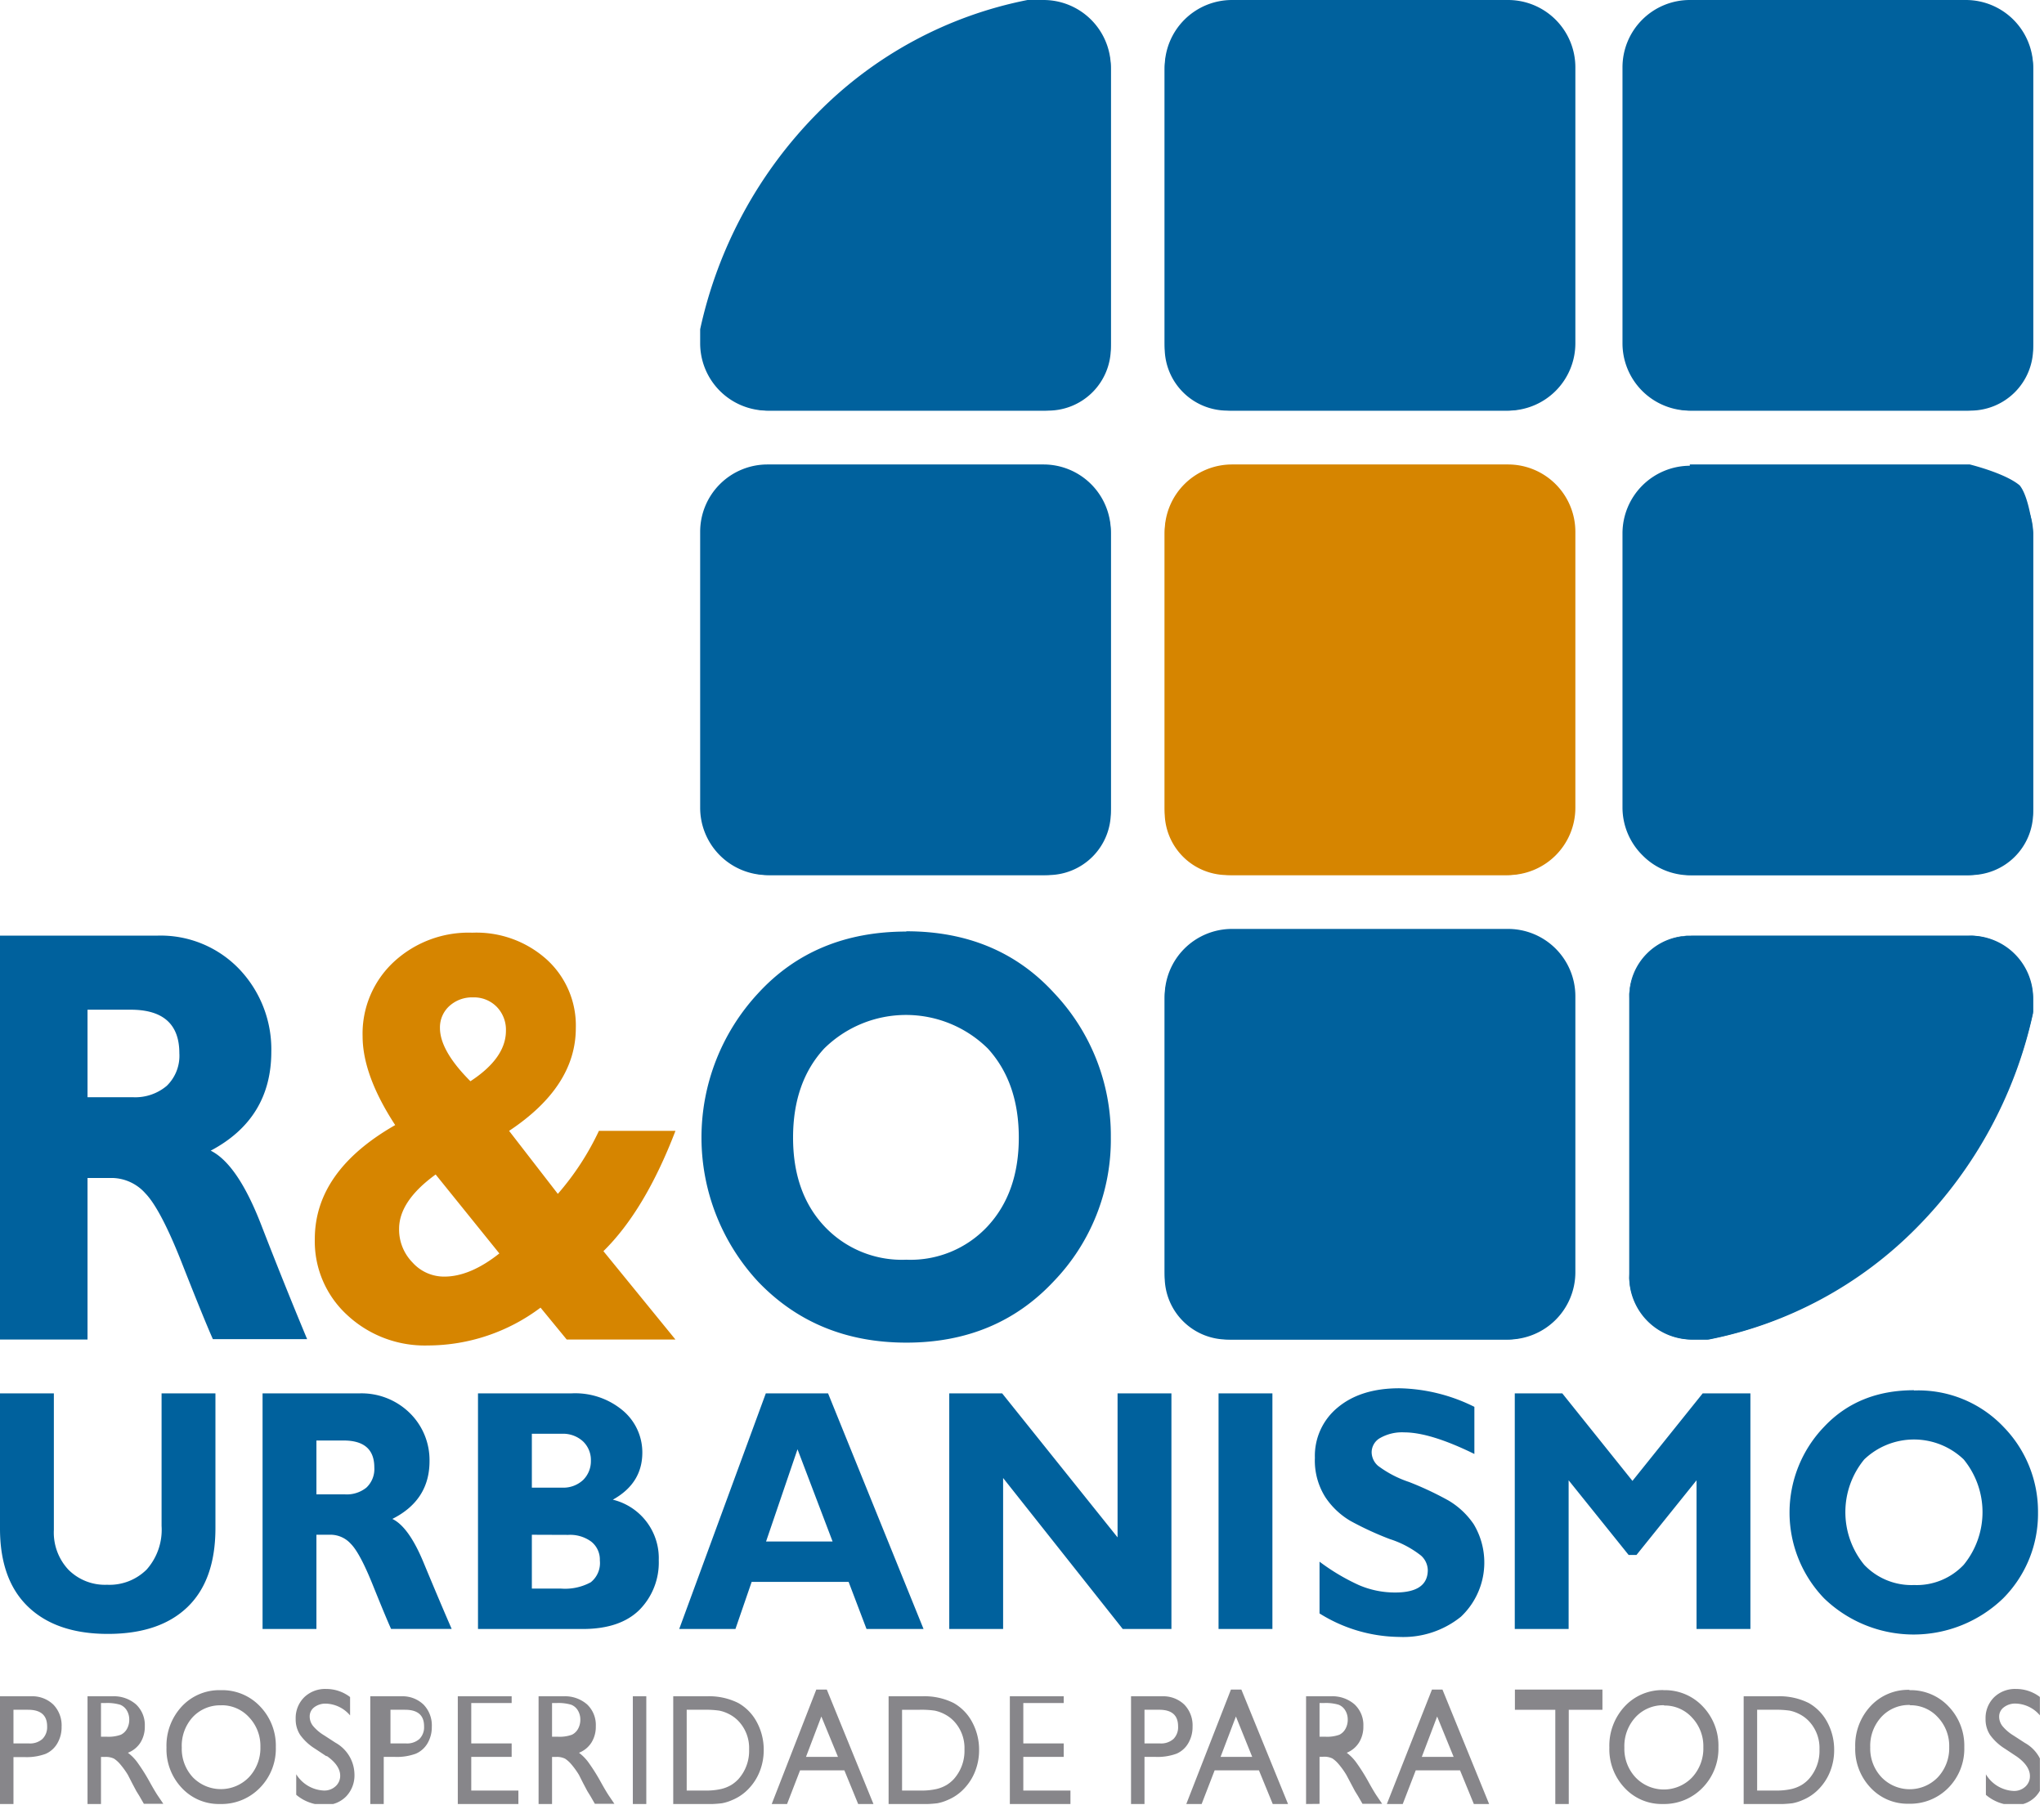 <svg xmlns="http://www.w3.org/2000/svg" xmlns:xlink="http://www.w3.org/1999/xlink" viewBox="0 0 303.61 268.17"><defs><style>.cls-1{fill:none;}.cls-2{clip-path:url(#clip-path);}.cls-3{fill:#00619d;}.cls-3,.cls-4,.cls-5{fill-rule:evenodd;}.cls-4{fill:#d68500;}.cls-5{fill:#87868a;}</style><clipPath id="clip-path"><rect class="cls-1" width="303" height="268"/></clipPath></defs><title>logo</title><g id="Camada_2" data-name="Camada 2"><g id="Camada_1-2" data-name="Camada 1"><g class="cls-2"><path class="cls-3" d="M182,1h41.72A9.31,9.31,0,0,1,233,10.28V51.72A9.31,9.31,0,0,1,223.72,61H182.28A9.31,9.31,0,0,1,173,51.72V10.34A9.34,9.34,0,0,1,182.3,1"/><path class="cls-3" d="M183,0h41a10,10,0,0,1,10,10V51a10,10,0,0,1-10,10H183a10,10,0,0,1-10-10V10A10,10,0,0,1,183,0m41,2H182.48A8.52,8.52,0,0,0,174,10.51v41A8.52,8.52,0,0,0,182.48,60h41A8.52,8.52,0,0,0,232,51.49v-41A8.52,8.52,0,0,0,223.52,2"/><path class="cls-4" d="M182,70h41.72A9.31,9.31,0,0,1,233,79.28v41.44a9.31,9.31,0,0,1-9.28,9.28H182.28a9.31,9.31,0,0,1-9.28-9.28V79.34A9.34,9.34,0,0,1,182.3,70"/><path class="cls-4" d="M183,69h41a10,10,0,0,1,10,10v41a10,10,0,0,1-10,10H183a10,10,0,0,1-10-10V79a10,10,0,0,1,10-10m41,2H182.48A8.52,8.52,0,0,0,174,79.51v41a8.52,8.52,0,0,0,8.48,8.51h41a8.52,8.52,0,0,0,8.48-8.51v-41A8.52,8.52,0,0,0,223.52,71"/><path class="cls-3" d="M153,1h2.72A9.31,9.31,0,0,1,165,10.28V51.72A9.31,9.31,0,0,1,155.72,61H114.28A9.31,9.31,0,0,1,105,51.72v-2c5.45-24.8,24.5-44.1,48.41-48.72"/><path class="cls-3" d="M152.76,0H155a10,10,0,0,1,10,10V51a10,10,0,0,1-10,10H114a10,10,0,0,1-10-10V49l0-.09A65.39,65.39,0,0,1,121.4,16.83,60.11,60.11,0,0,1,152.62,0h.14ZM156,2h-2.68A58.6,58.6,0,0,0,123,18.38a63.89,63.89,0,0,0-17,31.25v1.86A8.52,8.52,0,0,0,114.48,60h41A8.52,8.52,0,0,0,164,51.49v-41A8.52,8.52,0,0,0,155.52,2"/><path class="cls-3" d="M114,70h41.72A9.31,9.31,0,0,1,165,79.28v41.44a9.31,9.31,0,0,1-9.28,9.28H114.28a9.31,9.31,0,0,1-9.28-9.28V79.34A9.34,9.34,0,0,1,114.3,70"/><path class="cls-3" d="M114,69h41a10,10,0,0,1,10,10v41a10,10,0,0,1-10,10H114a10,10,0,0,1-10-10V79a10,10,0,0,1,10-10m42,2H114.48A8.52,8.52,0,0,0,106,79.51v41a8.52,8.52,0,0,0,8.48,8.51h41a8.52,8.52,0,0,0,8.48-8.51v-41A8.52,8.52,0,0,0,155.52,71"/><path class="cls-3" d="M251,1h41.72A9.31,9.31,0,0,1,302,10.28V51.72A9.31,9.31,0,0,1,292.72,61H251.28A9.31,9.31,0,0,1,242,51.72V10.34A9.34,9.34,0,0,1,251.3,1"/><path class="cls-3" d="M251,0h41a10,10,0,0,1,10,10V51a10,10,0,0,1-2.93,7.06h0A9.92,9.92,0,0,1,292,61H251a10,10,0,0,1-10-10V10A10,10,0,0,1,251,0m42,2H251.48A8.52,8.52,0,0,0,243,10.51v41A8.52,8.52,0,0,0,251.48,60h41.05A8.52,8.52,0,0,0,301,51.49v-41A8.52,8.52,0,0,0,292.53,2"/><path class="cls-3" d="M251,70h41.72A9.31,9.31,0,0,1,302,79.28v41.44a9.31,9.31,0,0,1-9.28,9.28H251.28a9.31,9.31,0,0,1-9.28-9.28V79.34A9.34,9.34,0,0,1,251.3,70"/><path class="cls-3" d="M251,69h41.59s5.27,1.29,7.41,3.11h0c1.49,1.82,2,7.08,2,7.08V120a10,10,0,0,1-2.93,7.08,9.9,9.9,0,0,1-7,2.95H251a9.91,9.91,0,0,1-7-2.94A10,10,0,0,1,241,120V79.19a10.05,10.05,0,0,1,10-10M293,71H251.48A8.52,8.52,0,0,0,243,79.51v41a8.52,8.52,0,0,0,8.48,8.51h41.05a8.52,8.52,0,0,0,8.47-8.51v-41a8.51,8.51,0,0,0-2.49-6h0a8.43,8.43,0,0,0-6-2.5"/><path class="cls-3" d="M182,139h41.72a9.31,9.31,0,0,1,9.28,9.28v41.44a9.31,9.31,0,0,1-9.28,9.28H182.28a9.31,9.31,0,0,1-9.28-9.28V148.34a9.34,9.34,0,0,1,9.3-9.34"/><path class="cls-3" d="M183,138h41a10,10,0,0,1,10,10v41a10,10,0,0,1-10,10H183a10,10,0,0,1-10-10V148a10,10,0,0,1,10-10m41,2H182.48a8.52,8.52,0,0,0-8.48,8.51v41a8.52,8.52,0,0,0,8.48,8.51h41a8.52,8.52,0,0,0,8.48-8.51v-41a8.52,8.52,0,0,0-8.48-8.51"/><path class="cls-3" d="M254,199h-2.72a9.31,9.31,0,0,1-9.28-9.28V148.28a9.31,9.31,0,0,1,9.28-9.28h41.44a9.31,9.31,0,0,1,9.28,9.28v2c-5.45,24.8-24.5,44.1-48.41,48.72"/><path class="cls-3" d="M253.76,199h-2.27a9.54,9.54,0,0,1-9.49-9.53V148.53a9.54,9.54,0,0,1,9.49-9.53h41a9.54,9.54,0,0,1,9.49,9.53v2a64.85,64.85,0,0,1-17.24,31.81A59.57,59.57,0,0,1,253.81,199h-.05ZM251,198h2.2a59.15,59.15,0,0,0,30.69-16.54A64.43,64.43,0,0,0,301,149.89V148a9,9,0,0,0-2.63-6.35h0a8.9,8.9,0,0,0-6.32-2.64H250.95a9,9,0,0,0-8.95,9v41a9,9,0,0,0,8.95,9"/><path class="cls-3" d="M0,139H23.26a16.15,16.15,0,0,1,12.31,5,17.28,17.28,0,0,1,4.73,12.23q0,9.94-9,14.71,4,2,7.49,11t6.83,17h-14q-1.3-2.92-4.53-11.12c-2.14-5.47-4-9-5.5-10.54A6.75,6.75,0,0,0,16.76,175H13v24H0Zm13,11v13h6.7a7.25,7.25,0,0,0,5.07-1.69,6.22,6.22,0,0,0,1.87-4.85q0-6.46-7.23-6.46Zm121.63-11.65q13.56,0,21.95,9.18A30.78,30.78,0,0,1,165,168.92a30.34,30.34,0,0,1-8.51,21.46q-8.5,9.07-21.83,9.08t-22-9a31.48,31.48,0,0,1-.05-42.9q8.4-9.16,22-9.17m0,48.75a15.63,15.63,0,0,0,12.12-5q4.61-5,4.6-13.17t-4.6-13.2a17.3,17.3,0,0,0-24.31,0q-4.61,5-4.62,13.2t4.62,13.17a15.77,15.77,0,0,0,12.19,5"/><path class="cls-4" d="M89,168h11.33q-4.53,11.81-10.7,17.87L100.33,199H84.18l-3.89-4.74a27.91,27.91,0,0,1-16.73,5.62,16.89,16.89,0,0,1-12-4.53,14.84,14.84,0,0,1-4.8-11.27q0-10.11,11.94-16.94-4.84-7.42-4.84-13.21a14.53,14.53,0,0,1,4.6-11,16.32,16.32,0,0,1,11.69-4.37,15.61,15.61,0,0,1,11.08,4,13.25,13.25,0,0,1,4.3,10.17q0,8.69-9.91,15.27l7.24,9.36a40.25,40.25,0,0,0,6.1-9.36m-19.09-7.37q5.27-3.44,5.28-7.49a4.88,4.88,0,0,0-1.36-3.56,4.73,4.73,0,0,0-3.54-1.41,5,5,0,0,0-3.51,1.29,4.28,4.28,0,0,0-1.39,3.25q0,3.39,4.52,7.91m4.27,25.55-9.43-11.69q-5.43,3.94-5.43,8.08a7,7,0,0,0,2,5,6.29,6.29,0,0,0,4.72,2.09q3.83,0,8.17-3.44"/><path class="cls-3" d="M24,207h8v20q0,7.73-4.14,11.73t-11.84,4q-7.61,0-11.81-4T0,227.1V207H8v20.29a8.07,8.07,0,0,0,2.18,5.92,7.66,7.66,0,0,0,5.72,2.22,7.82,7.82,0,0,0,5.89-2.27A8.9,8.9,0,0,0,24,226.69Zm15,0H53.31a10.22,10.22,0,0,1,7.58,2.94,9.8,9.8,0,0,1,2.91,7.13q0,5.8-5.52,8.58c1.62.78,3.16,2.93,4.61,6.42s2.85,6.82,4.2,9.92h-9q-.77-1.7-2.7-6.49c-1.28-3.19-2.38-5.25-3.28-6.15A4.07,4.07,0,0,0,49.24,228H47v14H39Zm8,7v8h4.22a4.64,4.64,0,0,0,3.2-1,3.78,3.78,0,0,0,1.18-3q0-4-4.56-4Zm24-7H84.82a11,11,0,0,1,7.77,2.61,8.13,8.13,0,0,1,2.82,6.18q0,4.57-4.38,7a8.94,8.94,0,0,1,6.82,9A10,10,0,0,1,95,239.14Q92.12,242,86.57,242H71Zm8,6v8h4.44a4.3,4.3,0,0,0,3.19-1.15A3.93,3.93,0,0,0,87.77,217a3.83,3.83,0,0,0-1.14-2.84A4.36,4.36,0,0,0,83.44,213Zm0,15v8h4.33a8,8,0,0,0,4.42-.94,3.65,3.65,0,0,0,1.35-3.24,3.4,3.4,0,0,0-1.28-2.8,5.3,5.3,0,0,0-3.42-1Zm44-21,14.18,35h-8.47l-2.66-7H111.65l-2.41,7h-8.35l12.86-35Zm.67,22-5.21-13.7L113.79,229ZM174,207v35h-7.23L149,219.57V242h-8V207h7.86L166,228.39V207Zm15,35h-8V207h8Zm30-33v7q-6.54-3.21-10.43-3.21a6.59,6.59,0,0,0-3.52.81,2.45,2.45,0,0,0-1.31,2.16,2.72,2.72,0,0,0,.95,2,16.14,16.14,0,0,0,4.6,2.4,48,48,0,0,1,5.84,2.74,11.71,11.71,0,0,1,3.78,3.55A11.07,11.07,0,0,1,217,240.18a13.63,13.63,0,0,1-9.15,3A22.71,22.71,0,0,1,196,239.69V232a31.2,31.2,0,0,0,5.85,3.48,13.53,13.53,0,0,0,5.4,1.1q4.82,0,4.83-3.33a3,3,0,0,0-1-2.15,14.76,14.76,0,0,0-4.65-2.46,46.72,46.72,0,0,1-5.83-2.69,11.4,11.4,0,0,1-3.73-3.52,10.19,10.19,0,0,1-1.56-5.87,9.28,9.28,0,0,1,3.41-7.48q3.42-2.84,9.13-2.84A26,26,0,0,1,219,209m23.48,11,10.43-13H260v35h-8V219.91L243.08,231h-1.17L233,219.91V242h-8V207h7.06Zm41.8-13.43A17.42,17.42,0,0,1,297.62,212a18,18,0,0,1,5.1,12.7,17.8,17.8,0,0,1-5.17,12.74,19.14,19.14,0,0,1-26.61,0,18.38,18.38,0,0,1,0-25.47q5.11-5.44,13.37-5.44m0,28.94a9.61,9.61,0,0,0,7.37-3,12.36,12.36,0,0,0,0-15.66,10.69,10.69,0,0,0-14.77,0,12.33,12.33,0,0,0,0,15.66,9.7,9.7,0,0,0,7.41,3"/><path class="cls-5" d="M0,268V252H4.6a4.5,4.5,0,0,1,3.32,1.23,4.43,4.43,0,0,1,1.23,3.29A4.73,4.73,0,0,1,8.51,259a3.72,3.72,0,0,1-1.73,1.55,8.15,8.15,0,0,1-3.15.48H2v7Zm4-14H2v5H4.3a2.75,2.75,0,0,0,2-.66A2.47,2.47,0,0,0,7,256.46Q7,254,4.17,254M13,268V252h3.67a5,5,0,0,1,3.53,1.2,4.21,4.21,0,0,1,1.31,3.25,4.44,4.44,0,0,1-.64,2.41A3.87,3.87,0,0,1,19,260.39a6.68,6.68,0,0,1,1.37,1.38,28.05,28.05,0,0,1,1.89,3q.76,1.37,1.22,2.05l.78,1.15H21.37l-.61-1.06-.12-.2-.39-.63-.62-1.17L19,263.68a12.08,12.08,0,0,0-1.13-1.57,4.4,4.4,0,0,0-.92-.84,2.75,2.75,0,0,0-1.39-.26H15v7Zm3-15H15v5h.79a5.37,5.37,0,0,0,2.16-.29,2.1,2.1,0,0,0,.92-.89,2.78,2.78,0,0,0,.33-1.35,2.6,2.6,0,0,0-.36-1.36,2,2,0,0,0-1-.86,6.75,6.75,0,0,0-2.18-.25m17.17-1.91a7.71,7.71,0,0,1,5.81,2.42,8.4,8.4,0,0,1,2.33,6.06,8.27,8.27,0,0,1-2.34,6A7.94,7.94,0,0,1,32.68,268,7.5,7.5,0,0,1,27,265.61a8.35,8.35,0,0,1-2.27-6A8.55,8.55,0,0,1,27,253.51a7.61,7.61,0,0,1,5.78-2.42m.08,2.25a5.57,5.57,0,0,0-4.25,1.77A6.33,6.33,0,0,0,27,259.62a6.21,6.21,0,0,0,1.67,4.44A5.81,5.81,0,0,0,37,264a6.33,6.33,0,0,0,1.68-4.49A6.18,6.18,0,0,0,37,255.12a5.47,5.47,0,0,0-4.14-1.79m15.63,7.58-1.67-1.11a7.82,7.82,0,0,1-2.24-2.07,4.19,4.19,0,0,1-.66-2.35,4.34,4.34,0,0,1,1.26-3.23,4.47,4.47,0,0,1,3.27-1.24A5.81,5.81,0,0,1,52,252.11v2.73a4.89,4.89,0,0,0-3.57-1.75,2.76,2.76,0,0,0-1.77.55A1.7,1.7,0,0,0,46,255a2.26,2.26,0,0,0,.51,1.42,6.59,6.59,0,0,0,1.65,1.39l1.68,1.09a5.46,5.46,0,0,1,2.81,4.69,4.51,4.51,0,0,1-1.24,3.29,4.31,4.31,0,0,1-3.22,1.27A6.4,6.4,0,0,1,44,266.63v-3.05A5.08,5.08,0,0,0,48.12,266a2.45,2.45,0,0,0,1.72-.63,2.07,2.07,0,0,0,.69-1.59c0-1-.68-2-2-2.92M55,268V252h4.6a4.5,4.5,0,0,1,3.31,1.23,4.43,4.43,0,0,1,1.23,3.29,4.73,4.73,0,0,1-.63,2.45,3.73,3.73,0,0,1-1.73,1.55,8.14,8.14,0,0,1-3.15.48H57v7Zm5-14H58v5h2.3a2.75,2.75,0,0,0,2-.66,2.47,2.47,0,0,0,.69-1.88Q63,254,60.17,254M68,252h8v1H70v6h6v2H70v5h7v2H68Zm12,16V252h3.67a5,5,0,0,1,3.53,1.2,4.2,4.2,0,0,1,1.3,3.25,4.44,4.44,0,0,1-.64,2.41A3.87,3.87,0,0,1,86,260.39a6.69,6.69,0,0,1,1.37,1.38,28.09,28.09,0,0,1,1.89,3q.76,1.37,1.22,2.05l.78,1.15H88.36l-.61-1.06-.12-.2-.39-.63-.62-1.17L86,263.68a12,12,0,0,0-1.13-1.57,4.4,4.4,0,0,0-.93-.84,2.74,2.74,0,0,0-1.39-.26H82v7Zm3-15H82v5h.79a5.37,5.37,0,0,0,2.16-.29,2.1,2.1,0,0,0,.92-.89,2.78,2.78,0,0,0,.33-1.35,2.6,2.6,0,0,0-.36-1.36,2,2,0,0,0-1-.86,6.75,6.75,0,0,0-2.18-.25M94,252h2v16H94Zm6,16V252h4.94a9.69,9.69,0,0,1,4.73,1,7.06,7.06,0,0,1,2.77,2.88,8.59,8.59,0,0,1,1,4.15,8.49,8.49,0,0,1-.57,3.07,7.81,7.81,0,0,1-1.62,2.58,7,7,0,0,1-2.49,1.73,6.74,6.74,0,0,1-1.52.48,18.27,18.27,0,0,1-2.65.12Zm5-14h-3v12h2.71a9.89,9.89,0,0,0,2.46-.24,5.43,5.43,0,0,0,1.47-.6,5.11,5.11,0,0,0,1.07-.89,6.29,6.29,0,0,0,1.56-4.38,5.8,5.8,0,0,0-1.61-4.24,5.15,5.15,0,0,0-1.36-1,5.54,5.54,0,0,0-1.45-.52,13.84,13.84,0,0,0-2.21-.13m16.61-3h1.56l6.93,17h-2.27l-2.05-5h-6.58l-1.93,5h-2.28Zm3.22,10L122,255l-2.28,6Zm7.52,7V252h4.94a9.69,9.69,0,0,1,4.73,1,7.06,7.06,0,0,1,2.77,2.88,8.59,8.59,0,0,1,1,4.15,8.49,8.49,0,0,1-.57,3.07,7.81,7.81,0,0,1-1.62,2.58,7,7,0,0,1-2.49,1.73,6.77,6.77,0,0,1-1.52.48,18.29,18.29,0,0,1-2.65.12Zm5-14h-3v12h2.71a9.89,9.89,0,0,0,2.46-.24,5.44,5.44,0,0,0,1.47-.6,5.06,5.06,0,0,0,1.07-.89,6.29,6.29,0,0,0,1.56-4.38,5.8,5.8,0,0,0-1.61-4.24,5.15,5.15,0,0,0-1.36-1,5.54,5.54,0,0,0-1.45-.52,13.84,13.84,0,0,0-2.21-.13M150,252h8v1h-6v6h6v2h-6v5h7v2h-9Zm18,16V252h4.6a4.5,4.5,0,0,1,3.31,1.23,4.43,4.43,0,0,1,1.23,3.29,4.72,4.72,0,0,1-.64,2.45,3.72,3.72,0,0,1-1.73,1.55,8.15,8.15,0,0,1-3.16.48H170v7Zm4-14h-2v5h2.3a2.75,2.75,0,0,0,2-.66,2.47,2.47,0,0,0,.69-1.88q0-2.46-2.79-2.46m10.64-3-6.63,17h2.28l1.93-5H187l2.05,5h2.27l-6.93-17ZM186,261H181.3l2.28-6Zm8,7V252h3.67a5,5,0,0,1,3.53,1.2,4.2,4.2,0,0,1,1.31,3.25,4.45,4.45,0,0,1-.64,2.41,3.87,3.87,0,0,1-1.83,1.53,6.64,6.64,0,0,1,1.37,1.38,27.87,27.87,0,0,1,1.89,3q.76,1.37,1.22,2.05l.78,1.15h-2.92l-.61-1.06-.12-.2-.39-.63-.62-1.17-.67-1.26a12,12,0,0,0-1.13-1.57,4.4,4.4,0,0,0-.92-.84,2.74,2.74,0,0,0-1.39-.26H196v7Zm3-15h-1v5h.79a5.37,5.37,0,0,0,2.16-.29,2.1,2.1,0,0,0,.91-.89,2.78,2.78,0,0,0,.33-1.35,2.6,2.6,0,0,0-.36-1.36,2,2,0,0,0-1-.86,6.75,6.75,0,0,0-2.18-.25m16.05-2h1.56l6.93,17h-2.27l-2.05-5h-6.58l-1.93,5H206Zm3.22,10-2.45-6-2.28,6Zm9.1-10h13v3h-5v14h-2V254h-6Zm22.1.09a7.71,7.71,0,0,1,5.81,2.42,8.4,8.4,0,0,1,2.32,6.06,8.27,8.27,0,0,1-2.34,6A7.94,7.94,0,0,1,247,268a7.5,7.5,0,0,1-5.68-2.39,8.35,8.35,0,0,1-2.27-6,8.55,8.55,0,0,1,2.28-6.11,7.61,7.61,0,0,1,5.78-2.42m.08,2.25a5.57,5.57,0,0,0-4.25,1.77,6.33,6.33,0,0,0-1.66,4.52,6.21,6.21,0,0,0,1.67,4.44,5.81,5.81,0,0,0,8.38,0,6.33,6.33,0,0,0,1.68-4.49,6.18,6.18,0,0,0-1.68-4.41,5.47,5.47,0,0,0-4.14-1.79M259,268V252h4.94a9.7,9.7,0,0,1,4.73,1,7.06,7.06,0,0,1,2.77,2.88,8.6,8.6,0,0,1,1,4.15,8.51,8.51,0,0,1-.57,3.07,7.85,7.85,0,0,1-1.62,2.58,7,7,0,0,1-2.49,1.73,6.76,6.76,0,0,1-1.52.48,18.28,18.28,0,0,1-2.65.12Zm5-14h-3v12h2.7a9.9,9.9,0,0,0,2.46-.24,5.41,5.41,0,0,0,1.47-.6,5.09,5.09,0,0,0,1.07-.89,6.29,6.29,0,0,0,1.56-4.38,5.8,5.8,0,0,0-1.61-4.24,5.18,5.18,0,0,0-1.36-1,5.55,5.55,0,0,0-1.45-.52,13.84,13.84,0,0,0-2.21-.13m20-2.91a7.71,7.71,0,0,1,5.81,2.42,8.4,8.4,0,0,1,2.33,6.06,8.27,8.27,0,0,1-2.34,6,7.94,7.94,0,0,1-5.91,2.39,7.5,7.5,0,0,1-5.68-2.39,8.34,8.34,0,0,1-2.27-6,8.55,8.55,0,0,1,2.28-6.11,7.61,7.61,0,0,1,5.78-2.42m.08,2.25a5.56,5.56,0,0,0-4.25,1.77,6.33,6.33,0,0,0-1.66,4.52,6.21,6.21,0,0,0,1.67,4.44,5.81,5.81,0,0,0,8.38,0,6.33,6.33,0,0,0,1.68-4.49,6.18,6.18,0,0,0-1.68-4.41,5.47,5.47,0,0,0-4.14-1.79m15.79,7.58-1.67-1.11a7.85,7.85,0,0,1-2.24-2.07,4.2,4.2,0,0,1-.66-2.35,4.34,4.34,0,0,1,1.26-3.23,4.47,4.47,0,0,1,3.27-1.24,5.81,5.81,0,0,1,3.54,1.19v2.73a4.89,4.89,0,0,0-3.58-1.75,2.76,2.76,0,0,0-1.77.55,1.7,1.7,0,0,0-.7,1.4,2.25,2.25,0,0,0,.51,1.42,6.58,6.58,0,0,0,1.64,1.39l1.68,1.09a5.46,5.46,0,0,1,2.81,4.69,4.51,4.51,0,0,1-1.24,3.29,4.31,4.31,0,0,1-3.22,1.27,6.4,6.4,0,0,1-4.15-1.54v-3.05a5.07,5.07,0,0,0,4.12,2.47,2.45,2.45,0,0,0,1.73-.63,2.07,2.07,0,0,0,.69-1.59c0-1-.68-2-2-2.92"/></g></g></g></svg>